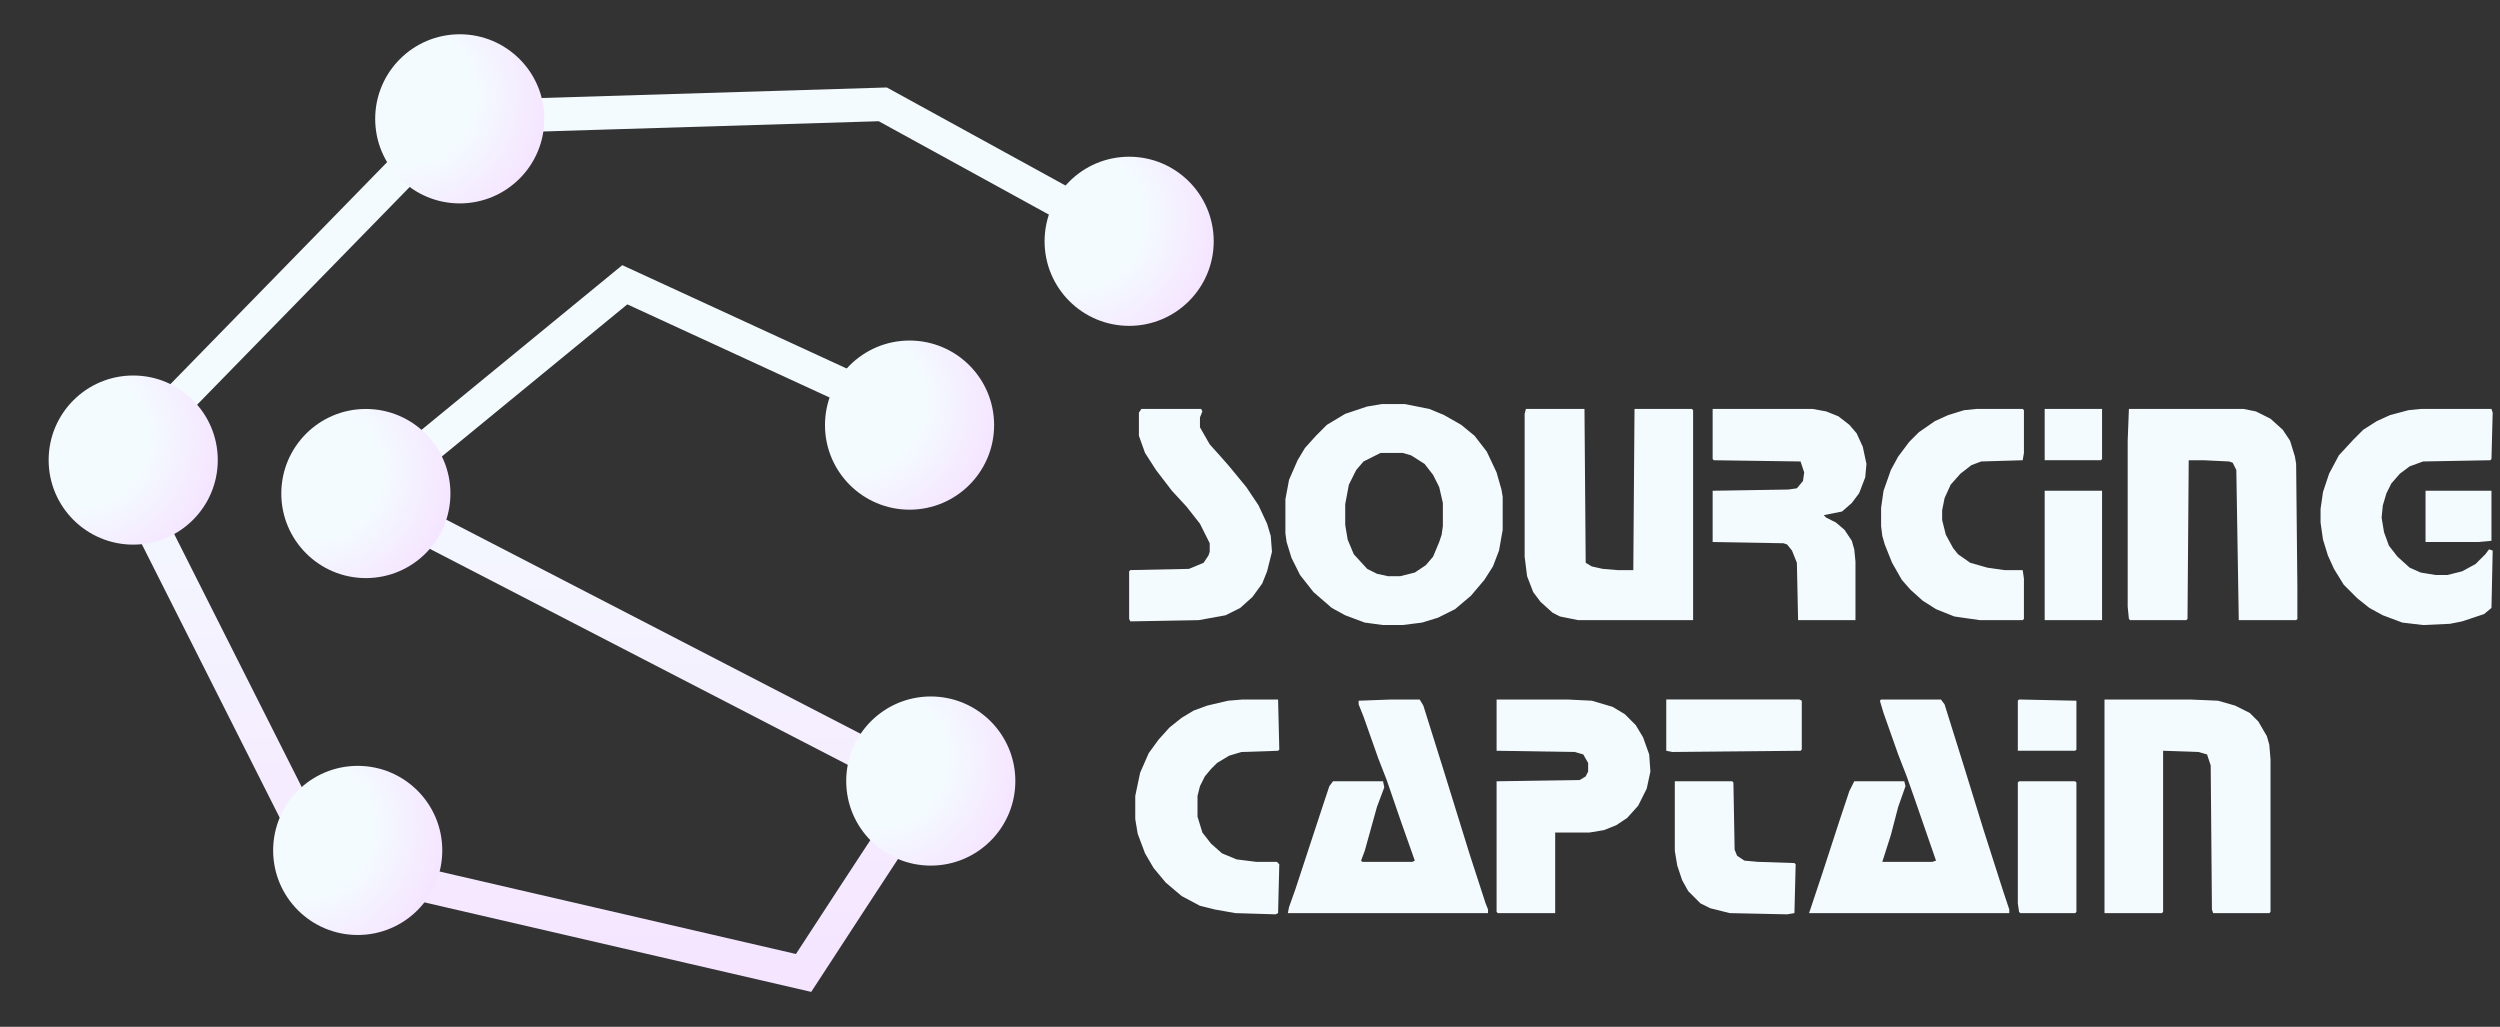<svg xmlns="http://www.w3.org/2000/svg" width="224" height="92" fill="none"><rect width="100%" height="100%" fill="#333333" stroke="none"/><path fill="#f4fbff" d="M123.813 36.206h2.078l2.187.437 1.313.547 1.531.875 1.203.985 1.094 1.421.875 1.86.437 1.531.11.656v2.953l-.328 1.86-.547 1.422-.766 1.203-1.203 1.422-1.422 1.203-1.531.765-1.422.438-1.75.219h-1.75l-1.641-.22-1.75-.655-1.203-.657-1.64-1.421-1.204-1.532-.765-1.531-.438-1.422-.109-.765v-3.063l.328-1.75.766-1.75.656-1.094.984-1.093.985-.985 1.64-.984 1.969-.657zm-.11 4.375-1.531.765-.656.766-.657 1.313-.328 1.75v1.859l.219 1.312.547 1.313 1.203 1.312.875.438.984.219h1.094l1.313-.328.984-.657.656-.765.547-1.313.219-.656.109-.766v-2.078l-.328-1.422-.547-1.093-.765-.985-1.203-.765-.766-.22zm13.016-3.938h5.25l.109 13.782.547.328.984.218 1.313.11h1.422l.109-14.438h5.141l.109.11v18.812h-10.281l-1.641-.328-.656-.328-1.094-.984-.656-.875-.547-1.422-.219-1.75V37.08zm51.844 26.032h7.656l2.515.109 1.532.437 1.312.657.766.765.765 1.313.219.765.11 1.313v13.672l-.11.11h-5.031l-.109-.329-.11-12.906-.328-.985-.766-.218-3.171-.11v14.438l-.11.11h-5.14zm2.187-26.032h10.281l1.094.219 1.313.656 1.093.985.657.984.437 1.422.109.656.11 11.047v2.844l-.11.11h-5.14l-.219-13.454-.328-.656-.328-.11-2.297-.109h-1.313L196 55.456l-.109.11h-5.032l-.109-.11-.109-1.094V39.487zm-66.062 26.032h2.515l.328.546 1.75 5.578 2.407 7.766 1.421 4.375.219.547v.328h-17.937l.109-.547.547-1.531 2.516-7.656.546-1.64.329-.438h4.484l.109.546-.656 1.75-1.094 3.938-.328.875.11.11h4.484l.219-.11-1.313-3.719-1.203-3.5-.766-1.969-1.312-3.718-.438-1.094v-.328zm43.859 0h5.359l.328.437 1.641 5.25 1.859 6.016 1.75 5.468.547 1.641v.328h-17.937l1.203-3.61 1.531-4.702.875-2.625.438-.875h4.484l.109.437-.656 1.86-.656 2.515-.766 2.406h4.485l.328-.109-1.969-5.687-.656-1.86-.766-1.969-1.312-3.718-.328-1.094zm48.344-26.032h6.343l.11.328-.11 4.157-.109.109-6.016.11-1.203.437-.875.656-.765.875-.438.875-.328 1.094-.109 1.094.218 1.312.438 1.203.766.985 1.093.984.985.438 1.312.218h1.094l1.312-.328 1.204-.656.875-.875.328-.438.328.11-.11 5.14-.656.547-1.969.657-1.093.218-2.407.11-1.859-.22-1.75-.655-1.203-.657-1.094-.875L210 52.393l-.875-1.422-.547-1.203-.437-1.422-.219-1.53v-1.204l.219-1.531.547-1.64.875-1.642 1.312-1.421.875-.875 1.203-.766 1.203-.547 1.641-.437zm-63.438 0h8.969l1.203.219 1.094.438.984.765.656.766.547 1.203.328 1.531-.109 1.203-.547 1.422-.656.875-.875.766-1.641.328.219.219.875.437.766.656.656.985.219.765.109 1.094v5.25h-5.141l-.109-5.14-.437-1.094-.438-.547-.328-.11-6.344-.109v-4.594l6.781-.109.766-.11.547-.656.109-.765-.328-.985-7.765-.109-.11-.11zm-19.359 26.032h6.344l2.187.109 1.859.547 1.094.656.985.984.656 1.094.547 1.531.109 1.532-.328 1.53-.766 1.532-.984 1.094-.984.656-1.094.438-1.313.218h-3.062v7.22h-5.141l-.109-.11V70.003l7.437-.11.547-.328.219-.437v-.766l-.438-.766-.765-.218-7-.11zm-22.75 0h3.172l.109 4.484-.109.11-3.282.109-1.093.328-1.094.656-.547.547-.547.656-.437.875-.219.875v1.86l.437 1.421.766.985.984.875 1.313.547 1.75.218h1.859l.219.22-.109 4.374-.219.11-3.609-.11-1.86-.328-1.312-.328-1.641-.875-1.422-1.203-1.094-1.313-.765-1.312-.656-1.75-.219-1.313v-2.078l.437-2.078.766-1.75.875-1.203.984-1.094 1.094-.875 1.094-.656 1.203-.438 1.859-.437zm65.734-26.032h4.156l.11.11v3.828l-.11.656-3.718.11-.875.328-.985.765-.875.985-.547 1.203-.218 1.093v.875l.328 1.313.656 1.203.438.547 1.093.766 1.532.437 1.531.219h1.64l.11.765v3.61l-.11.11h-3.828l-2.297-.329-1.64-.656-1.203-.766-1.094-.984-.766-.875-.875-1.532-.656-1.64-.219-.766-.109-.875v-1.64l.219-1.532.656-1.859.656-1.203.985-1.313.875-.875 1.421-.984 1.204-.547 1.421-.437z"/><path fill="#f4fbff" d="M102.266 36.643h5.359l.109.219-.218.547v.875l.875 1.531.984 1.094.766.875 1.531 1.86 1.094 1.64.765 1.64.328 1.094.11 1.422-.438 1.75-.437 1.094-.875 1.203-1.094.984-1.312.657-2.407.437-6.125.11-.109-.22V51.19l.109-.11 5.25-.109 1.313-.546.437-.657.11-.328v-.765l-.875-1.75-1.203-1.532L105 43.971l-1.422-1.859-.984-1.531-.547-1.532v-2.078zm47.797 33.36h5.14l.11.109.109 6.016.219.546.656.438 1.203.11 3.281.109.11.11-.11 4.374-.656.11-5.141-.11-1.75-.437-.875-.438-1.093-1.094-.547-.984-.438-1.312-.218-1.313zm30.843 0h5.032l.109.109v11.594l-.109.11h-4.922l-.11-.11-.109-.766V70.112zm2.297-26.032h5.141v11.594h-5.141zm-33.906 18.704h11.922l.219.109v4.375l-.11.11-11.484.109-.547-.11zm68.031-18.704h5.906v4.485l-1.203.11h-4.703zm-34.125-7.328h5.141v4.485l-.11.109h-5.031zm-2.297 26.032 5.141.109v4.375l-.109.11h-5.141v-4.485z"/><path stroke="url(#a)" stroke-width="3" d="M100.06 20.855 79.096 9.35l-38.4 1.17-30.063 30.794L28.7 77.155 72 87.176s7.953-12.218 10.954-16.72l-50.16-25.923 23.188-19.018 23.69 10.91"/><circle cx="32.051" cy="76.198" r="7.577" fill="url(#b)"/><circle cx="83.398" cy="69.981" r="7.577" fill="url(#c)"/><circle cx="32.782" cy="44.22" r="7.577" fill="url(#d)"/><circle cx="11.936" cy="41.222" r="7.577" fill="url(#e)"/><circle cx="41.194" cy="10.648" r="7.577" fill="url(#f)"/><circle cx="101.172" cy="21.62" r="7.577" fill="url(#g)"/><circle cx="81.496" cy="38.09" r="7.577" fill="url(#h)"/><defs><radialGradient id="b" cx="0" cy="0" r="1" gradientTransform="rotate(25.71 -148.792 96.488)scale(12.828)" gradientUnits="userSpaceOnUse"><stop offset=".486" stop-color="#f4fbff"/><stop offset="1" stop-color="#f5e5ff"/></radialGradient><radialGradient id="c" cx="0" cy="0" r="1" gradientTransform="rotate(25.71 -109.496 205.882)scale(12.828)" gradientUnits="userSpaceOnUse"><stop offset=".486" stop-color="#f4fbff"/><stop offset="1" stop-color="#f5e5ff"/></radialGradient><radialGradient id="d" cx="0" cy="0" r="1" gradientTransform="rotate(25.71 -78.361 82.102)scale(12.828)" gradientUnits="userSpaceOnUse"><stop offset=".486" stop-color="#f4fbff"/><stop offset="1" stop-color="#f5e5ff"/></radialGradient><radialGradient id="e" cx="0" cy="0" r="1" gradientTransform="rotate(25.71 -82.216 34.929)scale(12.828)" gradientUnits="userSpaceOnUse"><stop offset=".486" stop-color="#f4fbff"/><stop offset="1" stop-color="#f5e5ff"/></radialGradient><radialGradient id="f" cx="0" cy="0" r="1" gradientTransform="rotate(25.71 -.599 83.746)scale(12.828)" gradientUnits="userSpaceOnUse"><stop offset=".486" stop-color="#f4fbff"/><stop offset="1" stop-color="#f5e5ff"/></radialGradient><radialGradient id="g" cx="0" cy="0" r="1" gradientTransform="rotate(25.71 5.351 220.645)scale(12.828)" gradientUnits="userSpaceOnUse"><stop offset=".486" stop-color="#f4fbff"/><stop offset="1" stop-color="#f5e5ff"/></radialGradient><radialGradient id="h" cx="0" cy="0" r="1" gradientTransform="rotate(25.71 -40.574 185.77)scale(12.828)" gradientUnits="userSpaceOnUse"><stop offset=".486" stop-color="#f4fbff"/><stop offset="1" stop-color="#f5e5ff"/></radialGradient><linearGradient id="a" x1="55.105" x2="55.105" y1="7.946" y2="87.243" gradientUnits="userSpaceOnUse"><stop offset=".382" stop-color="#f4fbff"/><stop offset="1" stop-color="#f5e5ff"/></linearGradient></defs></svg>